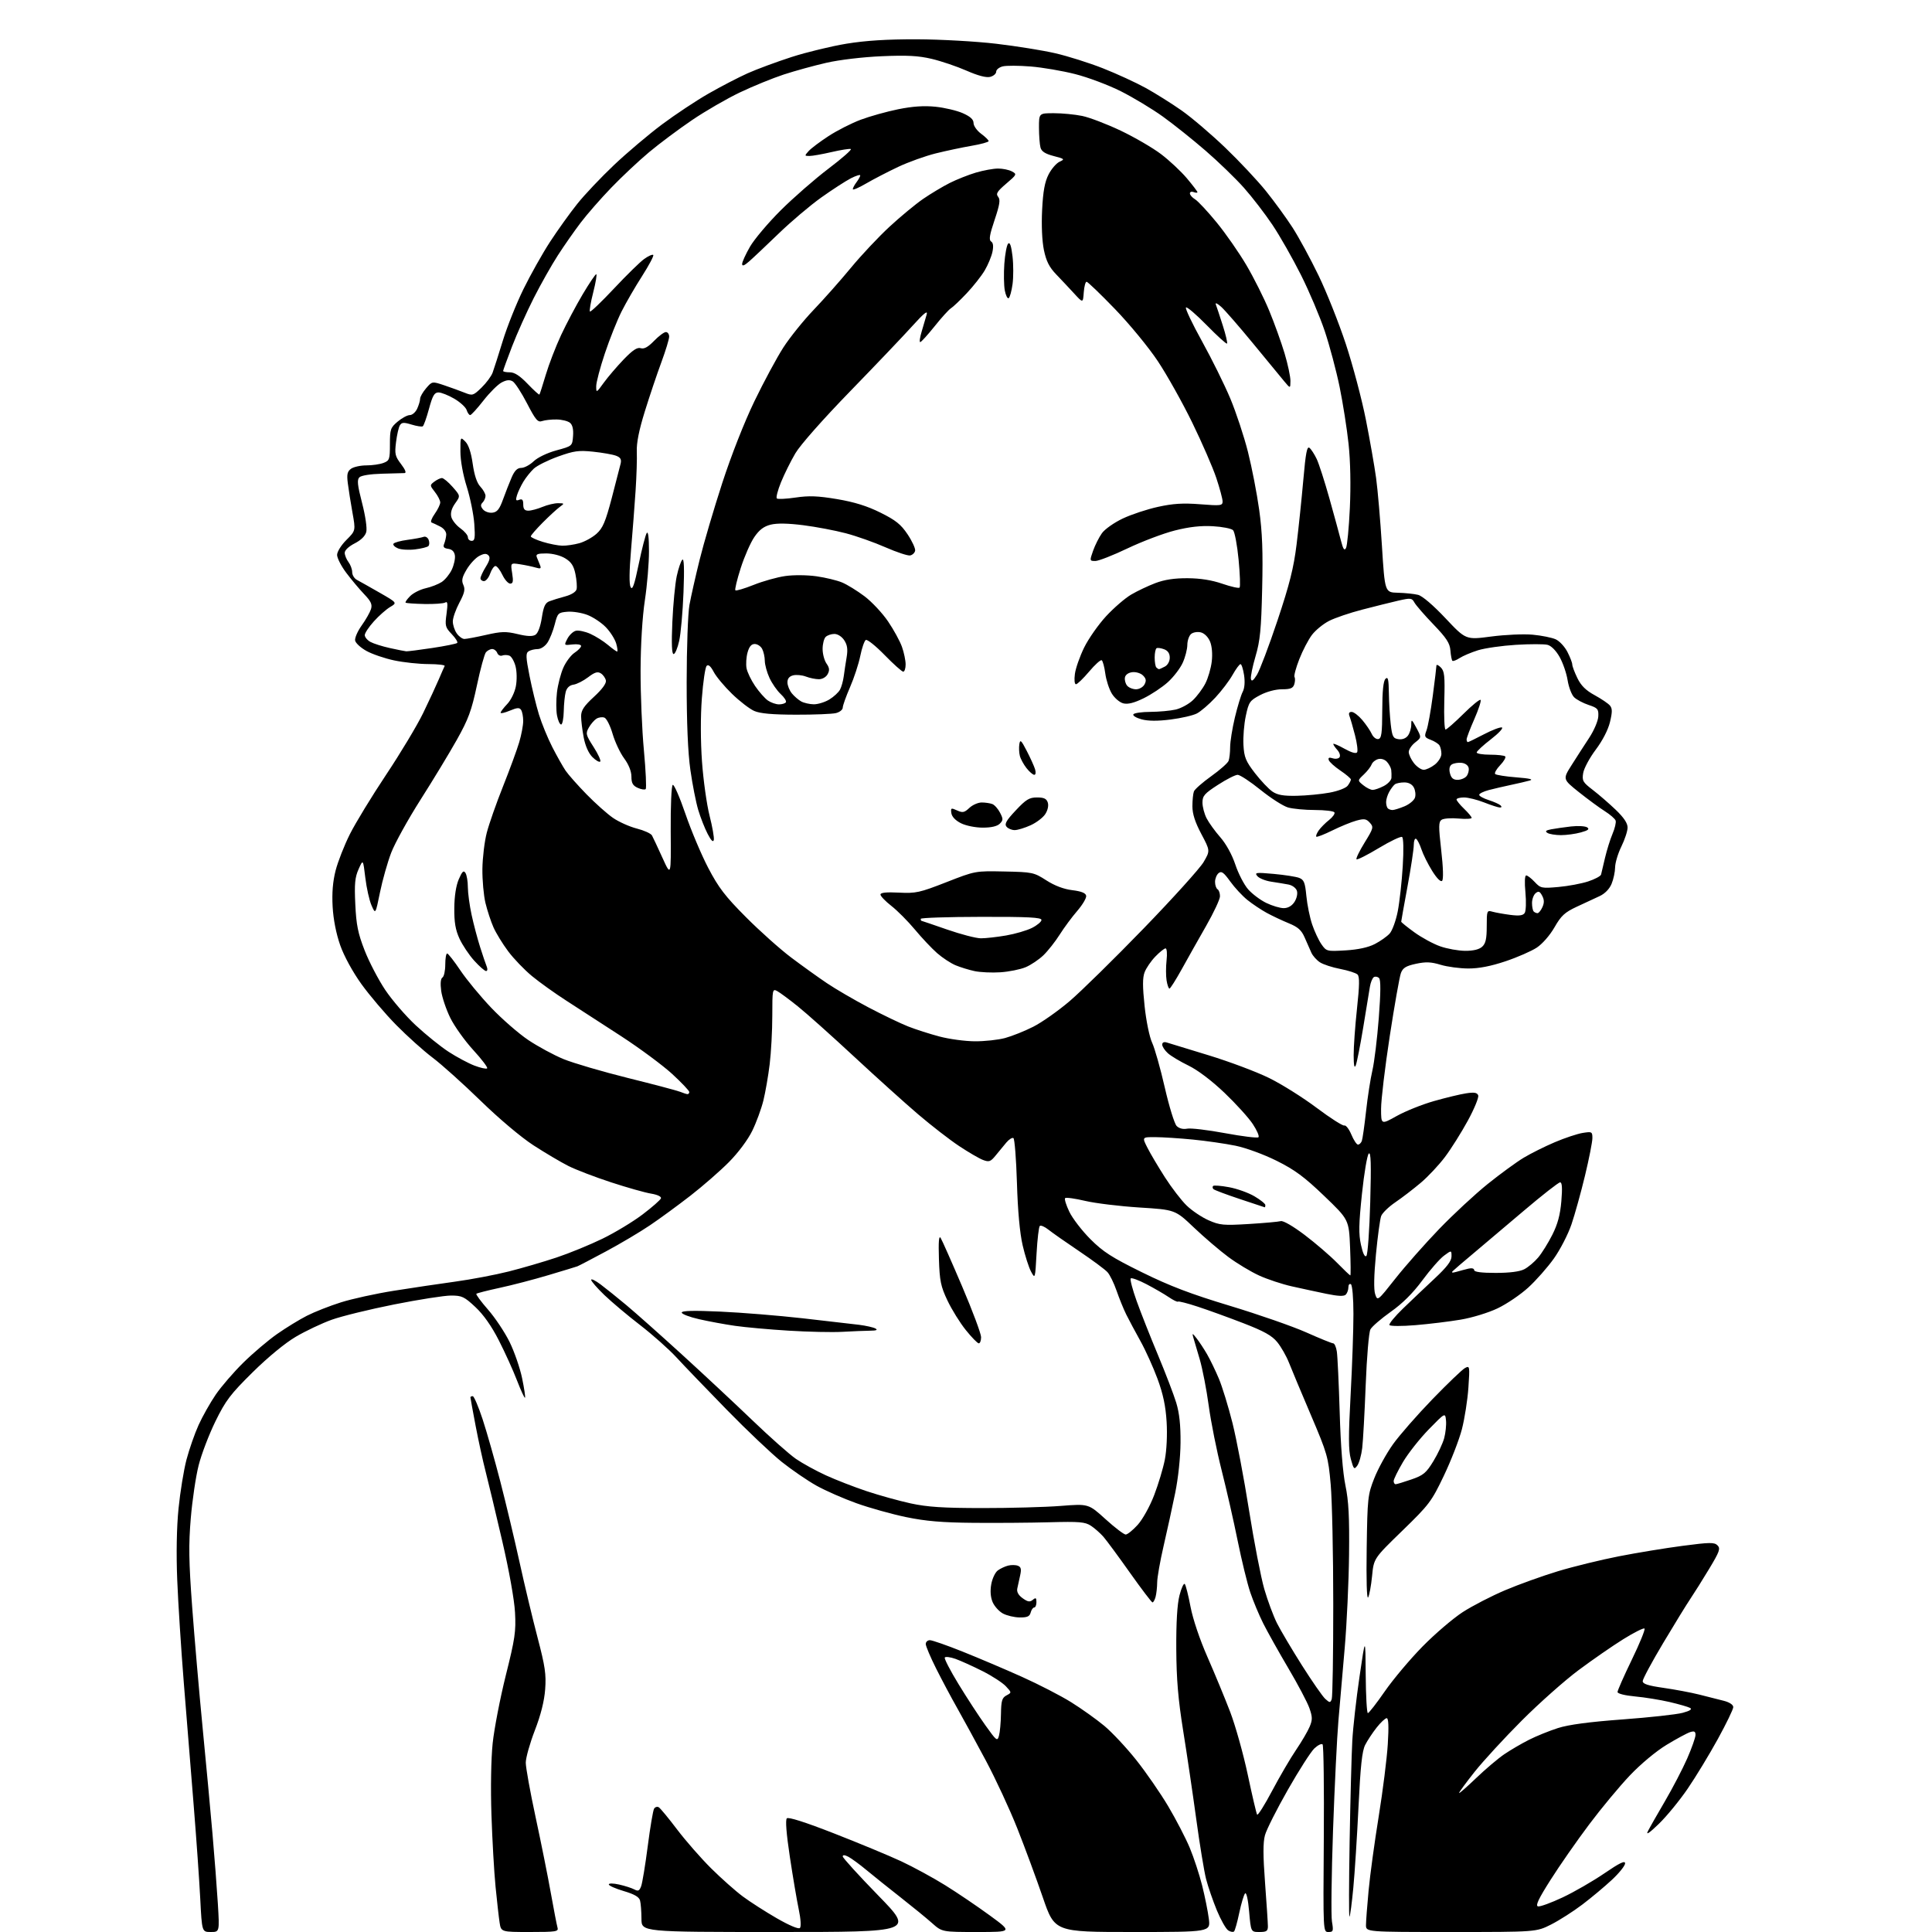 <?xml version="1.0" encoding="UTF-8" standalone="no"?>
<svg 
  version="1.1" 
  xmlns="http://www.w3.org/2000/svg" 
  xmlns:xlink="http://www.w3.org/1999/xlink" 
  xmlns:svg="http://www.w3.org/2000/svg"
  xmlns:rdf="http://www.w3.org/1999/02/22-rdf-syntax-ns#"
  xmlns:cc="http://creativecommons.org/ns#"
  xmlns:dc="http://purl.org/dc/elements/1.1/"
  viewBox="0 0 768 768"
  width="768"
  height="768"
>
<style>svg {background-color: white; }</style>"
<path stroke="none" fill="black" fill-rule="evenodd" d="M83.78,768.00C80.28,768.00 80.28,768.00 79.60,754.75C79.23,747.46 78.05,730.70 76.98,717.50C75.91,704.30 74.15,682.48 73.07,669.00C71.99,655.52 70.81,637.08 70.45,628.00C70.03,617.61 70.22,607.11 70.97,599.65C71.62,593.13 73.04,584.41 74.12,580.27C75.21,576.14 77.37,569.93 78.93,566.49C80.49,563.04 83.57,557.59 85.77,554.36C87.98,551.14 92.92,545.41 96.76,541.64C100.59,537.87 106.61,532.77 110.12,530.31C113.63,527.85 118.97,524.57 122.00,523.03C125.03,521.49 131.12,519.09 135.54,517.70C139.97,516.30 149.42,514.23 156.54,513.10C163.67,511.96 174.68,510.33 181.00,509.46C187.32,508.59 196.88,506.78 202.23,505.43C207.58,504.08 216.13,501.58 221.23,499.88C226.33,498.18 234.55,494.81 239.50,492.40C244.45,489.99 251.62,485.66 255.44,482.76C259.26,479.87 262.54,476.98 262.74,476.35C262.95,475.66 261.35,474.90 258.80,474.48C256.44,474.10 249.30,472.08 242.94,470.00C236.57,467.92 228.92,464.99 225.94,463.49C222.95,461.98 216.69,458.28 212.03,455.26C207.08,452.04 198.37,444.70 191.03,437.55C184.14,430.84 175.57,423.15 172.00,420.46C168.43,417.78 161.90,411.92 157.50,407.45C153.10,402.98 146.87,395.64 143.65,391.16C140.16,386.29 136.76,380.07 135.24,375.75C133.64,371.21 132.51,365.50 132.23,360.47C131.92,354.96 132.29,350.43 133.41,346.05C134.31,342.54 136.86,336.03 139.08,331.60C141.30,327.17 147.79,316.53 153.50,307.95C159.22,299.37 165.84,288.34 168.22,283.43C170.60,278.52 173.40,272.48 174.45,270.00C175.50,267.52 176.54,265.16 176.76,264.75C176.98,264.34 174.09,263.99 170.33,263.98C166.57,263.97 160.43,263.32 156.68,262.52C152.93,261.73 147.99,260.04 145.69,258.77C143.40,257.51 141.36,255.64 141.17,254.63C140.97,253.62 142.14,250.92 143.77,248.64C145.40,246.36 147.06,243.44 147.47,242.15C148.05,240.27 147.50,239.05 144.72,236.15C142.81,234.14 139.61,230.33 137.62,227.67C135.63,225.02 134.00,221.83 134.00,220.59C134.00,219.32 135.62,216.71 137.70,214.64C141.40,210.94 141.40,210.94 140.10,203.72C139.39,199.75 138.56,194.52 138.26,192.09C137.81,188.56 138.07,187.42 139.54,186.34C140.55,185.61 143.29,185.00 145.63,185.00C147.96,185.00 151.02,184.56 152.43,184.02C154.82,183.12 155.00,182.60 155.00,176.61C155.00,170.65 155.23,169.99 158.08,167.59C159.77,166.17 161.95,165.00 162.92,165.00C163.89,165.00 165.20,163.85 165.84,162.45C166.48,161.05 167.00,159.28 167.00,158.51C167.00,157.74 168.08,155.86 169.39,154.33C171.78,151.55 171.78,151.55 176.64,153.18C179.31,154.08 182.95,155.40 184.73,156.12C187.82,157.36 188.13,157.27 191.42,154.08C193.31,152.24 195.30,149.56 195.83,148.12C196.36,146.68 198.17,141.00 199.86,135.50C201.54,130.00 205.21,120.80 208.02,115.05C210.83,109.31 215.61,100.81 218.63,96.16C221.66,91.52 226.52,84.73 229.44,81.08C232.35,77.42 238.96,70.44 244.12,65.56C249.28,60.68 257.83,53.45 263.12,49.49C268.41,45.54 276.74,40.01 281.62,37.22C286.50,34.42 293.51,30.79 297.18,29.14C300.86,27.49 308.74,24.58 314.68,22.66C320.63,20.74 330.45,18.37 336.50,17.37C344.18,16.12 352.63,15.59 364.50,15.62C373.85,15.65 388.02,16.45 396.00,17.39C403.98,18.33 414.55,20.03 419.50,21.17C424.45,22.31 432.97,25.00 438.43,27.15C443.89,29.30 451.54,32.82 455.43,34.96C459.32,37.11 465.77,41.16 469.76,43.96C473.75,46.77 481.54,53.41 487.08,58.73C492.62,64.04 499.89,71.79 503.24,75.95C506.58,80.10 511.35,86.65 513.83,90.50C516.31,94.35 520.95,102.90 524.14,109.50C527.34,116.10 532.22,128.38 535.00,136.79C537.77,145.20 541.35,158.70 542.95,166.79C544.55,174.88 546.38,185.32 547.02,190.00C547.66,194.68 548.71,206.82 549.34,217.00C550.50,235.50 550.50,235.50 555.70,235.63C558.56,235.70 562.16,236.07 563.70,236.46C565.39,236.88 569.72,240.58 574.60,245.76C582.70,254.36 582.70,254.36 592.77,253.03C598.32,252.30 605.73,251.97 609.26,252.30C612.79,252.62 616.91,253.46 618.42,254.14C619.93,254.83 622.02,257.09 623.08,259.16C624.14,261.23 625.00,263.47 625.00,264.14C625.00,264.82 625.91,267.24 627.02,269.53C628.47,272.54 630.39,274.44 633.89,276.34C636.56,277.80 639.30,279.65 639.98,280.47C640.95,281.65 640.95,283.02 639.99,287.03C639.25,290.12 637.04,294.40 634.33,298.01C631.89,301.26 629.64,305.44 629.34,307.30C628.84,310.36 629.19,310.97 633.15,314.00C635.54,315.84 639.64,319.38 642.25,321.88C645.49,324.98 647.00,327.23 646.99,328.96C646.99,330.36 645.87,333.75 644.52,336.50C643.17,339.25 642.05,342.98 642.03,344.78C642.01,346.59 641.38,349.55 640.62,351.36C639.77,353.40 637.96,355.25 635.87,356.22C634.02,357.08 629.93,358.98 626.79,360.44C622.00,362.68 620.59,363.98 617.94,368.61C616.13,371.77 613.14,375.20 610.91,376.68C608.78,378.09 603.18,380.54 598.47,382.12C592.66,384.07 587.91,385.00 583.70,384.99C580.29,384.98 575.33,384.32 572.68,383.52C568.88,382.36 566.79,382.28 562.87,383.12C558.92,383.97 557.67,384.73 556.89,386.78C556.35,388.20 554.35,399.49 552.45,411.87C550.55,424.24 549.00,437.23 549.00,440.73C549.00,447.10 549.00,447.10 555.25,443.61C558.69,441.69 565.33,439.03 570.00,437.70C574.67,436.37 580.42,434.98 582.78,434.62C586.04,434.12 587.18,434.31 587.61,435.43C587.92,436.23 586.06,440.75 583.49,445.47C580.91,450.20 576.83,456.69 574.42,459.89C572.01,463.10 567.67,467.73 564.77,470.18C561.87,472.63 557.34,476.11 554.69,477.91C552.05,479.70 549.51,482.17 549.04,483.38C548.58,484.60 547.65,491.45 546.96,498.62C546.16,507.03 546.05,512.64 546.65,514.45C547.58,517.25 547.60,517.23 554.73,508.20C558.66,503.22 566.48,494.38 572.09,488.55C577.71,482.72 586.40,474.66 591.40,470.64C596.41,466.62 602.83,461.93 605.68,460.22C608.52,458.51 614.09,455.73 618.05,454.05C622.01,452.36 626.99,450.71 629.12,450.36C632.82,449.77 633.00,449.87 633.00,452.43C633.00,453.90 631.68,460.60 630.07,467.30C628.46,474.01 626.03,482.75 624.68,486.72C623.33,490.69 620.17,496.81 617.67,500.31C615.17,503.82 610.60,509.00 607.51,511.82C604.42,514.64 598.94,518.36 595.33,520.08C591.68,521.83 585.17,523.82 580.63,524.58C576.16,525.34 568.08,526.32 562.68,526.77C557.28,527.22 552.63,527.20 552.33,526.73C552.04,526.26 554.45,523.32 557.69,520.19C560.93,517.06 566.60,511.68 570.29,508.23C575.13,503.71 577.00,501.27 577.00,499.45C577.00,496.94 577.00,496.94 574.01,499.15C572.36,500.37 568.49,504.78 565.41,508.96C561.64,514.06 557.51,518.17 552.82,521.48C548.99,524.20 545.36,527.33 544.76,528.46C544.15,529.58 543.31,539.50 542.89,550.50C542.46,561.50 541.84,572.81 541.50,575.64C541.16,578.46 540.28,581.60 539.54,582.61C538.31,584.29 538.09,584.06 536.97,579.97C536.02,576.48 536.00,570.89 536.89,554.50C537.52,542.95 538.02,528.46 538.01,522.31C538.01,515.94 537.57,510.85 537.00,510.50C536.45,510.16 536.00,510.72 536.00,511.74C536.00,512.76 535.53,514.07 534.96,514.64C534.23,515.37 531.86,515.26 527.21,514.30C523.52,513.54 517.35,512.20 513.50,511.34C509.65,510.48 503.80,508.54 500.50,507.03C497.20,505.52 491.70,502.21 488.27,499.66C484.85,497.12 478.70,491.86 474.60,487.97C467.15,480.89 467.15,480.89 452.92,480.00C445.10,479.50 435.39,478.32 431.36,477.37C427.33,476.42 423.74,475.92 423.40,476.27C423.05,476.61 423.81,479.06 425.08,481.70C426.34,484.34 430.11,489.23 433.44,492.57C438.48,497.62 441.95,499.85 454.00,505.78C465.06,511.23 473.36,514.39 489.00,519.11C500.27,522.52 513.89,527.26 519.26,529.65C524.62,532.04 529.44,534.00 529.96,534.00C530.48,534.00 531.14,535.46 531.41,537.25C531.69,539.04 532.20,549.95 532.55,561.50C532.94,574.82 533.78,585.43 534.83,590.50C536.11,596.64 536.44,603.03 536.27,618.00C536.15,628.73 535.38,645.38 534.55,655.00C533.73,664.62 532.60,677.67 532.04,684.00C531.49,690.33 530.53,709.94 529.90,727.59C529.28,745.24 529.09,761.56 529.47,763.84C530.11,767.63 529.99,768.00 528.07,768.00C525.96,768.00 525.96,768.00 526.23,731.09C526.38,710.80 526.16,693.84 525.75,693.42C525.33,693.00 523.86,693.72 522.48,695.02C521.10,696.31 516.37,703.70 511.96,711.44C507.55,719.17 503.45,727.30 502.85,729.50C502.05,732.41 502.06,737.59 502.88,748.50C503.50,756.75 504.01,764.51 504.01,765.75C504.00,767.64 503.46,768.00 500.63,768.00C497.26,768.00 497.26,768.00 496.55,759.88C496.14,755.15 495.47,752.13 494.95,752.65C494.47,753.13 493.43,756.59 492.64,760.32C491.86,764.06 490.92,767.41 490.56,767.77C490.20,768.13 489.16,767.96 488.25,767.38C487.34,766.81 485.31,763.23 483.73,759.42C482.16,755.61 480.23,750.02 479.45,747.00C478.67,743.98 476.89,733.17 475.51,723.00C474.12,712.83 471.79,697.08 470.33,688.00C468.33,675.49 467.66,667.63 467.59,655.50C467.53,644.93 467.96,637.69 468.87,634.17C469.62,631.24 470.57,629.21 470.97,629.67C471.37,630.13 472.40,634.21 473.26,638.74C474.20,643.64 476.92,651.73 480.01,658.74C482.85,665.21 486.90,675.00 489.01,680.50C491.11,686.00 494.26,697.25 496.01,705.50C497.76,713.75 499.43,720.88 499.72,721.34C500.00,721.81 502.70,717.53 505.71,711.84C508.73,706.15 513.00,698.84 515.22,695.59C517.43,692.33 519.85,688.21 520.60,686.41C521.77,683.63 521.75,682.54 520.49,678.96C519.67,676.66 515.92,669.54 512.13,663.14C508.35,656.74 503.88,648.75 502.19,645.40C500.50,642.04 498.17,636.46 497.00,632.99C495.83,629.53 493.58,620.31 492.00,612.52C490.43,604.73 487.55,592.09 485.61,584.43C483.67,576.77 481.36,565.24 480.49,558.80C479.62,552.37 478.00,544.05 476.90,540.30C475.80,536.56 474.64,532.60 474.31,531.50C473.82,529.86 474.06,529.95 475.66,532.00C476.74,533.38 478.62,536.24 479.85,538.37C481.08,540.51 483.18,544.85 484.52,548.04C485.86,551.22 488.29,559.15 489.93,565.66C491.56,572.17 494.53,587.78 496.51,600.35C498.50,612.92 501.23,627.01 502.57,631.66C503.92,636.31 506.21,642.45 507.65,645.31C509.09,648.16 513.56,655.69 517.57,662.04C521.59,668.38 525.75,674.37 526.81,675.33C528.58,676.93 528.81,676.94 529.38,675.46C529.72,674.57 530.00,657.56 529.99,637.67C529.99,617.78 529.53,596.35 528.97,590.05C528.00,579.13 527.64,577.85 521.12,562.55C517.35,553.72 513.43,544.34 512.39,541.70C511.35,539.06 509.25,535.38 507.73,533.52C505.61,530.92 502.48,529.17 494.23,525.98C488.33,523.70 480.17,520.74 476.09,519.41C472.02,518.07 468.49,517.17 468.26,517.41C468.03,517.64 466.38,516.84 464.60,515.63C462.82,514.42 458.83,512.11 455.74,510.49C452.65,508.87 449.83,507.84 449.48,508.19C449.13,508.54 450.19,512.58 451.83,517.16C453.47,521.75 457.28,531.40 460.30,538.61C463.31,545.83 466.59,554.38 467.57,557.61C468.82,561.71 469.34,566.54 469.28,573.50C469.24,579.33 468.35,587.67 467.15,593.50C466.03,599.00 463.96,608.45 462.56,614.50C461.16,620.55 460.01,627.08 460.00,629.00C459.98,630.92 459.70,633.51 459.37,634.75C459.04,635.99 458.48,636.99 458.13,636.98C457.79,636.96 453.77,631.68 449.20,625.23C444.64,618.78 439.87,612.32 438.61,610.87C437.34,609.43 435.11,607.46 433.64,606.50C431.33,604.99 429.05,604.80 417.23,605.12C409.68,605.33 396.07,605.43 387.00,605.35C374.51,605.24 368.00,604.69 360.22,603.08C354.57,601.91 345.69,599.43 340.49,597.57C335.29,595.71 328.11,592.56 324.53,590.56C320.95,588.55 314.76,584.31 310.76,581.13C306.77,577.94 296.94,568.63 288.92,560.42C280.90,552.21 271.90,542.85 268.92,539.61C265.94,536.37 259.45,530.60 254.50,526.78C249.55,522.97 243.14,517.57 240.25,514.80C237.36,512.02 235.00,509.30 235.00,508.75C235.00,508.21 236.69,509.03 238.75,510.58C240.81,512.13 245.43,515.83 249.00,518.82C252.57,521.80 262.48,530.60 271.00,538.37C279.52,546.14 292.17,557.94 299.09,564.59C306.01,571.24 313.81,578.15 316.41,579.94C319.02,581.73 324.38,584.67 328.33,586.48C332.27,588.28 339.55,591.11 344.50,592.76C349.46,594.41 357.33,596.60 362.00,597.62C368.66,599.06 374.83,599.47 390.50,599.48C401.50,599.49 415.49,599.11 421.60,598.63C432.70,597.76 432.70,597.76 439.45,603.88C443.16,607.25 446.78,610.00 447.48,610.00C448.19,610.00 450.34,608.26 452.26,606.14C454.22,603.96 457.08,598.82 458.78,594.39C460.45,590.05 462.37,583.67 463.04,580.22C463.76,576.53 464.06,570.32 463.75,565.22C463.37,558.94 462.36,554.16 460.14,548.13C458.44,543.53 455.39,536.78 453.36,533.13C451.33,529.48 448.78,524.71 447.70,522.53C446.62,520.35 444.90,516.10 443.86,513.10C442.83,510.10 441.20,506.77 440.24,505.71C439.28,504.64 434.23,500.90 429.00,497.38C423.77,493.86 418.27,490.01 416.77,488.81C415.26,487.61 413.71,486.95 413.33,487.34C412.94,487.73 412.36,492.65 412.05,498.27C411.49,508.40 411.47,508.47 409.87,505.50C408.97,503.85 407.46,499.12 406.51,495.00C405.39,490.17 404.58,481.34 404.25,470.22C403.96,460.72 403.33,452.70 402.85,452.41C402.37,452.11 401.10,452.91 400.03,454.18C398.96,455.46 397.06,457.77 395.79,459.32C393.76,461.81 393.17,462.01 390.76,461.10C389.25,460.53 384.98,458.04 381.26,455.57C377.54,453.11 370.23,447.44 365.00,442.98C359.77,438.52 348.29,428.17 339.48,419.99C330.67,411.81 320.63,402.83 317.16,400.05C313.70,397.27 310.00,394.53 308.93,393.96C307.08,392.97 307.00,393.36 307.00,403.74C307.00,409.69 306.53,418.37 305.96,423.03C305.40,427.69 304.26,434.20 303.45,437.50C302.63,440.80 300.65,446.21 299.03,449.52C297.32,453.04 293.48,458.19 289.80,461.91C286.34,465.41 279.45,471.42 274.50,475.27C269.55,479.11 262.31,484.42 258.40,487.05C254.50,489.69 246.63,494.37 240.90,497.44C235.18,500.51 230.05,503.19 229.50,503.39C228.95,503.59 223.78,505.17 218.00,506.89C212.22,508.62 203.52,510.89 198.66,511.93C193.80,512.98 189.62,514.05 189.36,514.30C189.11,514.56 191.19,517.39 194.00,520.60C196.81,523.80 200.66,529.59 202.57,533.46C204.47,537.33 206.71,543.82 207.55,547.88C208.39,551.93 208.91,555.42 208.70,555.63C208.49,555.84 207.06,552.75 205.52,548.76C203.99,544.77 200.74,537.60 198.30,532.83C195.41,527.15 192.19,522.58 188.98,519.58C184.57,515.45 183.61,515.00 179.28,515.00C176.63,515.00 166.48,516.59 156.72,518.53C146.96,520.47 135.76,523.21 131.83,524.63C127.89,526.05 121.50,529.08 117.62,531.36C113.37,533.85 106.53,539.48 100.43,545.50C91.59,554.23 89.71,556.71 85.64,565.00C83.08,570.23 80.07,578.10 78.96,582.50C77.84,586.90 76.44,596.35 75.84,603.50C74.95,614.05 75.05,620.68 76.38,638.66C77.28,650.85 79.15,672.45 80.53,686.66C81.91,700.87 83.69,719.92 84.47,729.00C85.26,738.08 86.22,750.56 86.60,756.75C87.28,768.00 87.28,768.00 83.78,768.00zM210.66,768.00C199.18,768.00 199.18,768.00 198.60,764.25C198.28,762.19 197.56,755.77 196.99,750.00C196.42,744.23 195.69,731.40 195.36,721.50C195.00,710.86 195.20,699.21 195.84,693.00C196.45,687.23 198.80,675.08 201.06,666.00C204.72,651.39 205.14,648.52 204.73,641.00C204.46,635.95 202.39,624.37 199.63,612.50C197.08,601.50 194.11,589.12 193.05,585.00C191.98,580.88 190.18,572.64 189.05,566.70C187.92,560.76 187.00,555.70 187.00,555.45C187.00,555.20 187.41,555.00 187.92,555.00C188.42,555.00 190.20,559.16 191.87,564.25C193.54,569.34 196.71,580.48 198.90,589.00C201.10,597.52 204.53,611.92 206.53,621.00C208.52,630.08 211.75,643.58 213.70,651.00C216.69,662.40 217.16,665.60 216.71,671.55C216.36,676.23 214.98,681.72 212.59,687.90C210.62,693.01 209.00,698.77 209.00,700.69C209.00,702.61 210.76,712.36 212.91,722.34C215.06,732.33 217.79,745.90 218.96,752.50C220.14,759.10 221.34,765.29 221.62,766.25C222.09,767.84 221.12,768.00 210.66,768.00zM309.13,768.00C255.00,768.00 255.00,768.00 254.99,762.75C254.98,759.86 254.73,756.60 254.43,755.49C254.05,754.06 252.18,752.98 247.95,751.73C244.68,750.76 242.00,749.58 242.00,749.09C242.00,748.59 243.78,748.61 246.13,749.14C248.40,749.65 251.11,750.52 252.14,751.07C253.67,751.89 254.18,751.66 254.87,749.79C255.34,748.53 256.52,741.36 257.49,733.86C258.46,726.36 259.59,719.66 260.01,718.98C260.43,718.30 261.28,718.05 261.89,718.43C262.50,718.81 265.80,722.80 269.21,727.31C272.63,731.81 278.71,738.75 282.71,742.72C286.72,746.69 292.36,751.70 295.25,753.85C298.14,756.00 304.23,759.91 308.79,762.54C313.74,765.39 317.44,766.95 317.98,766.41C318.51,765.87 318.32,762.83 317.51,759.00C316.76,755.42 315.17,746.04 313.98,738.14C312.59,728.92 312.16,723.44 312.78,722.82C313.40,722.20 320.14,724.35 331.62,728.84C341.45,732.68 353.43,737.65 358.24,739.89C363.04,742.14 370.92,746.42 375.74,749.42C380.56,752.41 388.54,757.82 393.48,761.43C402.46,768.00 402.46,768.00 388.47,768.00C374.48,768.00 374.48,768.00 370.49,764.45C368.30,762.50 362.68,757.91 358.00,754.24C353.32,750.58 347.25,745.71 344.50,743.43C341.75,741.14 338.49,738.75 337.25,738.10C335.79,737.34 335.00,737.29 335.00,737.96C335.00,738.53 341.36,745.52 349.13,753.50C363.26,768.00 363.26,768.00 309.13,768.00zM450.23,768.00C419.26,768.00 419.26,768.00 414.54,754.25C411.94,746.69 407.37,734.32 404.38,726.78C401.39,719.23 395.75,707.08 391.85,699.78C387.94,692.47 382.84,683.12 380.51,679.00C378.17,674.88 374.40,667.80 372.13,663.27C369.86,658.75 368.00,654.36 368.00,653.52C368.00,652.68 368.74,652.00 369.65,652.00C370.56,652.00 376.44,654.05 382.72,656.57C388.99,659.08 399.57,663.57 406.22,666.56C412.86,669.54 421.67,674.08 425.79,676.65C429.90,679.21 435.83,683.44 438.96,686.04C442.09,688.65 447.81,694.77 451.68,699.64C455.55,704.51 461.26,712.77 464.37,718.00C467.47,723.23 471.33,730.66 472.94,734.52C474.55,738.38 476.77,745.13 477.87,749.52C478.97,753.91 480.17,759.86 480.53,762.75C481.19,768.00 481.19,768.00 450.23,768.00zM576.84,768.00C543.00,768.00 543.00,768.00 543.00,765.25C543.00,763.74 543.47,757.55 544.04,751.50C544.60,745.45 546.41,732.20 548.06,722.04C549.70,711.89 551.33,698.96 551.67,693.29C552.10,686.27 551.96,683.00 551.24,683.00C550.65,683.00 548.84,684.69 547.22,686.75C545.60,688.81 543.55,691.92 542.67,693.65C541.46,696.01 540.80,702.08 540.03,718.15C539.47,729.89 538.54,744.43 537.96,750.46C537.39,756.48 536.71,761.63 536.44,761.89C536.18,762.15 536.21,748.67 536.50,731.93C536.79,715.19 537.27,697.23 537.56,692.00C537.84,686.77 539.13,675.30 540.43,666.50C542.77,650.50 542.77,650.50 542.89,665.75C542.95,674.14 543.34,680.99 543.75,680.99C544.16,680.98 547.20,677.08 550.50,672.31C553.80,667.55 560.55,659.53 565.50,654.49C570.45,649.45 577.65,643.30 581.50,640.81C585.35,638.33 592.92,634.42 598.33,632.13C603.74,629.83 613.19,626.44 619.33,624.58C625.47,622.72 636.35,620.06 643.50,618.66C650.65,617.26 662.08,615.38 668.90,614.49C679.69,613.07 681.48,613.05 682.73,614.30C683.99,615.56 683.56,616.76 679.43,623.62C676.82,627.96 673.46,633.30 671.98,635.50C670.49,637.70 665.61,645.63 661.14,653.13C656.66,660.63 653.00,667.44 653.00,668.27C653.00,669.39 655.10,670.07 661.25,670.95C665.79,671.60 672.20,672.80 675.50,673.63C678.80,674.45 683.19,675.56 685.25,676.10C687.53,676.69 689.00,677.68 689.00,678.61C689.00,679.45 686.23,685.17 682.85,691.32C679.47,697.47 674.09,706.33 670.90,711.00C667.71,715.67 662.55,721.98 659.43,725.00C655.74,728.58 654.21,729.63 655.03,728.00C655.72,726.62 658.79,721.23 661.85,716.00C664.91,710.77 668.89,703.12 670.70,699.00C672.50,694.88 673.98,690.68 673.99,689.68C674.00,688.27 673.51,688.02 671.84,688.55C670.65,688.93 666.45,691.20 662.49,693.60C658.30,696.14 652.20,701.23 647.90,705.76C643.83,710.04 636.54,718.81 631.71,725.25C626.87,731.69 619.98,741.58 616.40,747.23C611.53,754.89 610.27,757.58 611.40,757.82C612.24,757.99 616.65,756.38 621.21,754.23C625.77,752.08 633.21,747.79 637.75,744.69C643.85,740.52 646.00,739.49 646.00,740.72C646.00,741.63 643.64,744.58 640.75,747.27C637.86,749.96 632.58,754.38 629.00,757.09C625.42,759.81 619.84,763.37 616.59,765.02C610.68,768.00 610.68,768.00 576.84,768.00zM586.75,706.85C590.46,703.29 595.52,699.00 598.00,697.32C600.48,695.64 604.89,693.06 607.81,691.59C610.72,690.12 615.90,688.02 619.31,686.93C623.52,685.58 631.73,684.48 645.00,683.50C655.73,682.71 666.46,681.53 668.86,680.88C671.83,680.08 672.77,679.45 671.83,678.92C671.06,678.50 667.39,677.44 663.66,676.57C659.94,675.71 653.77,674.71 649.95,674.36C645.94,673.99 643.00,673.25 642.99,672.61C642.99,672.00 645.54,666.22 648.67,659.76C651.80,653.31 654.07,647.74 653.72,647.38C653.37,647.03 649.57,648.93 645.29,651.60C641.01,654.26 633.00,659.81 627.50,663.91C622.00,668.01 611.85,677.02 604.94,683.94C598.04,690.85 589.60,700.02 586.19,704.32C582.79,708.61 580.00,712.40 580.00,712.73C580.00,713.06 583.04,710.41 586.75,706.85zM397.11,689.97C397.49,688.61 397.85,684.70 397.90,681.29C397.98,676.06 398.33,674.89 400.09,673.95C402.19,672.83 402.19,672.83 399.84,670.31C398.55,668.93 394.37,666.21 390.54,664.28C386.71,662.35 381.88,660.17 379.82,659.43C377.75,658.70 375.83,658.46 375.56,658.90C375.29,659.34 377.74,664.08 381.01,669.43C384.28,674.79 389.08,682.16 391.69,685.81C396.14,692.06 396.46,692.30 397.11,689.97zM405.34,642.96C403.23,642.94 400.23,642.23 398.67,641.39C397.11,640.54 395.27,638.49 394.57,636.83C393.75,634.87 393.56,632.39 394.05,629.72C394.46,627.46 395.63,625.01 396.65,624.27C397.67,623.52 399.51,622.66 400.75,622.35C401.98,622.04 403.73,622.06 404.62,622.41C405.88,622.89 406.08,623.75 405.52,626.27C405.12,628.04 404.60,630.40 404.38,631.50C404.11,632.81 404.85,634.13 406.53,635.33C408.57,636.79 409.39,636.92 410.55,635.96C411.74,634.97 412.00,635.14 412.00,636.88C412.00,638.04 411.60,639.00 411.12,639.00C410.63,639.00 410.00,639.90 409.71,641.00C409.30,642.57 408.37,642.99 405.34,642.96zM543.85,635.00C543.32,635.90 543.09,628.06 543.28,615.50C543.58,595.41 543.71,594.20 546.30,587.62C547.79,583.84 551.12,577.78 553.71,574.15C556.30,570.52 563.37,562.45 569.42,556.20C575.47,549.96 581.29,544.38 582.36,543.81C584.25,542.80 584.29,543.07 583.71,551.63C583.38,556.51 582.21,563.93 581.13,568.13C580.04,572.32 576.81,580.65 573.95,586.63C569.04,596.91 568.15,598.09 557.43,608.50C546.10,619.50 546.10,619.50 545.42,626.50C545.04,630.35 544.34,634.17 543.85,635.00zM554.79,590.00C555.22,590.00 558.03,589.15 561.04,588.11C565.80,586.47 566.92,585.54 569.78,580.86C571.58,577.91 573.52,573.78 574.09,571.68C574.65,569.58 574.98,566.43 574.81,564.68C574.50,561.50 574.50,561.50 567.97,568.18C564.39,571.86 559.77,577.70 557.72,581.16C555.68,584.62 554.00,588.03 554.00,588.73C554.00,589.43 554.35,590.00 554.79,590.00zM389.09,534.00C388.58,534.00 386.27,531.64 383.95,528.75C381.62,525.86 378.34,520.58 376.64,517.00C373.96,511.34 373.52,509.21 373.24,500.50C373.02,493.56 373.22,490.99 373.92,492.09C374.47,492.96 378.31,501.64 382.46,511.37C386.61,521.10 390.00,530.18 390.00,531.53C390.00,532.89 389.59,534.00 389.09,534.00zM334.90,529.42C330.83,529.65 321.20,529.44 313.50,528.96C305.80,528.49 296.20,527.62 292.18,527.04C288.15,526.46 281.73,525.28 277.93,524.41C274.12,523.55 271.00,522.36 271.00,521.77C271.00,521.02 275.63,520.90 286.25,521.38C294.64,521.75 309.38,522.95 319.00,524.03C328.62,525.12 338.75,526.29 341.50,526.63C344.25,526.98 347.18,527.64 348.00,528.10C349.03,528.68 348.38,528.95 345.90,528.97C343.92,528.99 338.97,529.19 334.90,529.42zM536.78,507.00C536.97,507.00 536.92,502.01 536.68,495.92C536.22,484.84 536.22,484.84 526.36,475.38C518.49,467.83 514.69,465.02 507.50,461.44C502.42,458.91 495.29,456.29 491.14,455.44C487.09,454.61 479.44,453.51 474.14,452.99C468.84,452.47 462.13,452.04 459.23,452.03C453.96,452.00 453.96,452.00 456.12,456.25C457.30,458.59 460.44,463.88 463.08,468.00C465.72,472.12 469.60,477.17 471.69,479.20C473.79,481.24 477.71,483.88 480.41,485.07C484.87,487.04 486.35,487.17 496.41,486.56C502.51,486.19 508.23,485.67 509.12,485.42C510.07,485.14 514.01,487.42 518.62,490.91C522.95,494.19 528.73,499.16 531.46,501.94C534.19,504.72 536.58,507.00 536.78,507.00zM579.00,505.56C580.38,505.16 582.51,504.60 583.75,504.30C585.06,503.99 586.00,504.23 586.00,504.88C586.00,505.62 588.92,506.00 594.55,506.00C600.10,506.00 604.09,505.49 605.93,504.54C607.49,503.73 609.97,501.64 611.44,499.89C612.92,498.14 615.45,494.07 617.07,490.85C619.20,486.64 620.20,482.91 620.66,477.50C621.10,472.24 620.96,470.00 620.17,470.00C619.55,470.00 613.07,475.07 605.77,481.27C598.47,487.48 589.35,495.18 585.50,498.41C581.65,501.63 578.05,504.71 577.50,505.27C576.83,505.94 577.33,506.04 579.00,505.56zM543.16,499.24C543.69,498.71 544.38,489.10 544.69,477.89C545.11,462.66 544.96,457.77 544.11,458.56C543.48,459.15 542.26,466.35 541.40,474.56C540.13,486.60 540.05,490.54 541.01,494.85C541.77,498.30 542.53,499.87 543.16,499.24zM502.75,479.92C502.61,479.87 498.12,478.38 492.78,476.61C487.43,474.83 482.74,473.07 482.36,472.69C481.98,472.31 481.92,471.74 482.24,471.43C482.55,471.12 485.39,471.34 488.55,471.93C491.72,472.51 496.26,474.13 498.65,475.54C501.04,476.94 503.00,478.52 503.00,479.04C503.00,479.57 502.89,479.96 502.75,479.92zM539.82,455.00C540.35,455.00 541.03,454.36 541.34,453.57C541.64,452.78 542.39,447.49 543.02,441.82C543.64,436.14 544.78,428.80 545.55,425.50C546.32,422.20 547.46,412.82 548.09,404.66C548.87,394.52 548.90,389.50 548.20,388.80C547.64,388.24 546.70,388.07 546.13,388.42C545.55,388.78 544.84,390.52 544.55,392.29C544.26,394.05 543.06,401.35 541.89,408.50C540.71,415.65 539.38,422.40 538.94,423.50C538.39,424.85 538.12,423.56 538.10,419.50C538.08,416.20 538.68,407.88 539.42,401.00C540.43,391.66 540.49,388.22 539.64,387.39C539.01,386.77 535.92,385.78 532.77,385.17C529.62,384.57 525.99,383.38 524.69,382.53C523.39,381.68 521.87,379.98 521.30,378.74C520.74,377.51 519.54,374.80 518.64,372.71C517.35,369.73 515.99,368.52 512.25,366.99C509.64,365.92 505.70,364.06 503.50,362.86C501.30,361.65 497.86,359.36 495.87,357.76C493.87,356.16 490.79,352.84 489.02,350.38C486.43,346.77 485.54,346.14 484.41,347.08C483.63,347.72 483.00,349.29 483.00,350.56C483.00,351.84 483.45,353.16 484.00,353.50C484.55,353.84 484.98,355.10 484.96,356.31C484.94,357.51 482.48,362.77 479.49,368.00C476.50,373.23 472.13,380.98 469.78,385.24C467.42,389.49 465.22,392.98 464.88,392.99C464.54,392.99 464.02,391.52 463.73,389.72C463.44,387.91 463.44,384.31 463.73,381.72C464.03,379.08 463.85,377.00 463.33,377.00C462.81,377.00 460.98,378.46 459.26,380.25C457.53,382.04 455.62,384.84 455.00,386.48C454.16,388.69 454.17,392.19 455.00,399.98C455.63,405.90 456.94,412.25 457.99,414.50C459.02,416.70 461.28,424.69 463.01,432.26C464.74,439.82 466.87,446.73 467.74,447.60C468.74,448.59 470.30,448.99 471.94,448.66C473.37,448.38 480.16,449.18 487.02,450.46C493.89,451.73 499.84,452.46 500.26,452.08C500.68,451.69 499.66,449.33 498.00,446.82C496.34,444.31 491.26,438.71 486.72,434.38C481.65,429.56 476.13,425.38 472.47,423.60C469.19,422.01 465.49,419.80 464.25,418.68C463.01,417.56 462.00,416.02 462.00,415.26C462.00,414.40 462.67,414.07 463.75,414.39C464.71,414.68 472.25,416.98 480.50,419.51C488.75,422.03 499.55,426.09 504.50,428.53C509.45,430.96 517.96,436.30 523.40,440.39C528.85,444.48 533.80,447.64 534.40,447.41C535.01,447.19 536.25,448.80 537.18,451.00C538.10,453.20 539.29,455.00 539.82,455.00zM273.25,434.94C273.66,434.97 274.00,434.59 274.00,434.09C274.00,433.59 270.96,430.38 267.25,426.96C263.54,423.55 254.43,416.79 247.00,411.95C239.57,407.12 229.77,400.76 225.20,397.83C220.64,394.90 214.46,390.48 211.46,388.00C208.46,385.52 204.20,381.10 202.01,378.16C199.81,375.22 197.18,370.93 196.16,368.62C195.14,366.32 193.71,361.97 192.98,358.96C192.26,355.96 191.71,349.86 191.76,345.41C191.82,340.95 192.60,334.48 193.50,331.01C194.40,327.54 197.30,319.26 199.96,312.60C202.61,305.95 205.50,298.06 206.39,295.07C207.28,292.08 207.99,288.26 207.98,286.57C207.98,284.88 207.61,282.93 207.16,282.23C206.52,281.21 205.61,281.26 202.68,282.49C200.65,283.34 199.00,283.71 199.00,283.32C199.00,282.93 200.18,281.38 201.62,279.87C203.10,278.33 204.60,275.25 205.06,272.82C205.53,270.35 205.47,266.94 204.93,264.85C204.41,262.85 203.31,260.95 202.49,260.63C201.67,260.32 200.38,260.30 199.63,260.59C198.88,260.88 197.99,260.41 197.66,259.56C197.33,258.70 196.43,258.00 195.65,258.00C194.88,258.00 193.76,258.59 193.16,259.30C192.57,260.02 190.95,265.95 189.57,272.49C187.44,282.51 186.20,285.88 181.60,294.08C178.60,299.43 172.10,310.15 167.15,317.92C162.21,325.69 156.96,335.17 155.50,338.99C154.04,342.81 152.04,349.89 151.05,354.72C149.26,363.50 149.26,363.50 147.69,359.92C146.82,357.95 145.71,353.00 145.22,348.92C144.33,341.50 144.33,341.50 142.55,345.50C141.09,348.76 140.85,351.34 141.24,359.50C141.62,367.67 142.30,371.02 144.95,377.81C146.73,382.38 150.41,389.43 153.12,393.49C155.83,397.54 161.30,403.89 165.28,407.59C169.25,411.28 175.12,416.02 178.32,418.10C181.52,420.18 186.14,422.65 188.59,423.59C191.04,424.52 193.32,425.02 193.65,424.69C193.98,424.35 191.49,421.06 188.11,417.38C184.73,413.69 180.62,407.93 178.98,404.59C177.34,401.24 175.72,396.42 175.38,393.88C174.99,390.92 175.17,389.02 175.88,388.57C176.50,388.19 177.00,385.88 177.00,383.44C177.00,381.00 177.34,379.01 177.75,379.02C178.16,379.04 180.53,382.06 183.00,385.74C185.47,389.43 191.00,396.11 195.28,400.61C199.56,405.10 206.18,410.87 210.00,413.43C213.82,415.99 220.12,419.40 223.99,421.00C227.87,422.59 239.38,425.97 249.59,428.51C259.79,431.04 269.12,433.51 270.32,433.99C271.52,434.48 272.84,434.90 273.25,434.94zM387.50,413.93C391.35,413.96 396.75,413.37 399.50,412.64C402.25,411.90 407.31,409.88 410.74,408.14C414.17,406.41 420.69,401.81 425.24,397.93C429.78,394.05 443.02,381.05 454.65,369.04C466.28,357.03 476.98,345.18 478.44,342.70C481.08,338.18 481.08,338.18 477.54,331.51C475.06,326.83 474.00,323.54 474.00,320.50C474.00,318.11 474.27,315.46 474.60,314.60C474.93,313.74 478.03,311.02 481.48,308.55C484.93,306.09 488.04,303.34 488.38,302.45C488.72,301.56 489.00,299.10 489.00,296.98C489.00,294.86 489.85,289.56 490.89,285.19C491.94,280.83 493.33,276.25 493.99,275.02C494.74,273.61 494.95,271.12 494.54,268.39C494.17,265.97 493.54,264.00 493.12,264.00C492.71,264.00 491.30,265.91 489.98,268.25C488.67,270.59 485.57,274.68 483.08,277.34C480.60,280.00 477.31,282.82 475.78,283.61C474.26,284.40 469.56,285.49 465.34,286.02C460.17,286.68 456.42,286.65 453.81,285.95C451.68,285.38 450.20,284.48 450.53,283.95C450.85,283.43 453.90,282.99 457.31,282.98C460.71,282.96 465.24,282.55 467.36,282.06C469.49,281.56 472.56,279.89 474.20,278.33C475.84,276.77 478.07,273.78 479.15,271.68C480.23,269.58 481.37,265.66 481.69,262.97C482.04,259.98 481.78,256.88 481.01,255.02C480.27,253.23 478.76,251.73 477.36,251.38C476.05,251.05 474.30,251.33 473.49,252.01C472.67,252.69 471.99,254.65 471.98,256.37C471.97,258.09 471.14,261.30 470.13,263.50C469.13,265.70 466.47,269.16 464.22,271.19C461.98,273.21 457.66,276.08 454.64,277.56C450.82,279.43 448.35,280.05 446.54,279.60C445.11,279.24 443.05,277.50 441.97,275.72C440.89,273.95 439.72,270.35 439.37,267.73C439.02,265.10 438.38,262.73 437.94,262.46C437.50,262.19 435.24,264.23 432.92,266.99C430.59,269.74 428.25,272.00 427.71,272.00C427.15,272.00 426.97,270.27 427.29,267.88C427.59,265.62 429.26,260.88 430.99,257.36C432.73,253.84 436.66,248.24 439.72,244.93C442.79,241.62 447.26,237.76 449.66,236.36C452.05,234.95 456.37,232.90 459.26,231.80C462.89,230.42 466.83,229.82 472.09,229.85C477.17,229.88 481.74,230.61 485.91,232.05C489.33,233.23 492.41,233.92 492.75,233.58C493.09,233.24 492.92,228.23 492.36,222.46C491.81,216.68 490.81,211.41 490.16,210.76C489.50,210.10 485.88,209.39 482.12,209.18C477.37,208.91 472.73,209.43 467.01,210.88C462.46,212.03 454.02,215.23 448.24,217.98C442.47,220.74 436.70,223.00 435.42,223.00C433.13,223.00 433.11,222.93 434.52,218.93C435.31,216.70 436.89,213.56 438.03,211.96C439.17,210.36 442.89,207.74 446.30,206.13C449.71,204.51 456.03,202.42 460.35,201.48C466.33,200.16 470.30,199.92 477.10,200.45C485.30,201.10 486.00,201.01 486.00,199.33C486.00,198.33 484.87,194.12 483.49,189.97C482.11,185.83 477.80,175.93 473.92,167.97C470.04,160.01 463.89,149.04 460.26,143.58C456.61,138.09 449.00,128.83 443.20,122.83C437.45,116.87 432.37,112.00 431.93,112.00C431.48,112.00 430.98,113.91 430.81,116.25C430.50,120.50 430.50,120.50 427.00,116.68C425.07,114.58 421.86,111.16 419.85,109.07C417.09,106.20 415.90,103.84 414.97,99.39C414.23,95.80 413.95,89.57 414.26,83.44C414.63,76.05 415.31,72.32 416.81,69.38C417.93,67.17 419.90,64.89 421.18,64.30C423.36,63.29 423.22,63.15 418.84,62.02C415.49,61.15 414.02,60.20 413.61,58.65C413.29,57.47 413.02,53.91 413.01,50.75C413.00,45.00 413.00,45.00 418.95,45.00C422.22,45.00 427.29,45.49 430.20,46.09C433.12,46.69 440.00,49.33 445.50,51.94C451.00,54.56 458.21,58.75 461.52,61.26C464.83,63.77 469.44,68.08 471.77,70.84C474.10,73.60 476.00,76.10 476.00,76.40C476.00,76.69 475.32,76.68 474.50,76.36C473.68,76.05 473.00,76.28 473.00,76.88C473.00,77.49 473.93,78.55 475.07,79.24C476.21,79.93 480.07,84.07 483.64,88.43C487.22,92.79 492.54,100.44 495.48,105.43C498.41,110.42 502.49,118.55 504.53,123.50C506.58,128.45 509.32,136.07 510.63,140.43C511.93,144.79 512.99,149.74 512.97,151.43C512.94,154.50 512.94,154.50 510.44,151.50C509.07,149.85 503.51,143.10 498.09,136.50C492.67,129.90 486.99,123.38 485.48,122.00C483.96,120.62 482.99,120.17 483.30,121.00C483.62,121.83 484.86,125.56 486.05,129.30C487.25,133.04 488.02,136.32 487.76,136.58C487.50,136.83 483.88,133.55 479.71,129.29C475.54,125.03 471.82,121.85 471.44,122.23C471.06,122.61 473.94,128.67 477.84,135.71C481.73,142.74 486.79,152.98 489.08,158.45C491.37,163.93 494.52,173.46 496.08,179.63C497.64,185.81 499.65,196.18 500.55,202.68C501.79,211.58 502.08,219.31 501.73,234.00C501.36,250.21 500.91,254.75 499.09,260.90C497.89,264.97 497.07,269.02 497.26,269.90C497.52,271.05 498.18,270.60 499.65,268.25C500.76,266.46 504.44,256.76 507.81,246.68C512.62,232.29 514.25,225.82 515.41,216.43C516.22,209.87 517.42,198.31 518.09,190.75C519.04,179.91 519.57,177.23 520.56,178.05C521.25,178.62 522.53,180.61 523.41,182.46C524.29,184.30 526.56,191.37 528.47,198.16C530.37,204.95 532.44,212.51 533.06,214.96C533.91,218.30 534.41,219.03 535.05,217.87C535.53,217.02 536.22,209.84 536.59,201.91C537.00,192.96 536.81,183.33 536.08,176.50C535.44,170.45 533.83,160.24 532.52,153.81C531.20,147.39 528.55,137.43 526.63,131.68C524.71,125.94 520.45,115.88 517.17,109.33C513.88,102.78 508.78,93.80 505.82,89.39C502.86,84.97 497.76,78.34 494.47,74.64C491.19,70.95 484.34,64.32 479.25,59.92C474.16,55.51 466.51,49.40 462.25,46.34C457.99,43.28 450.48,38.76 445.56,36.28C440.64,33.81 432.48,30.74 427.42,29.46C422.37,28.17 414.39,26.81 409.70,26.43C405.01,26.05 400.01,26.03 398.59,26.39C397.16,26.75 396.00,27.70 396.00,28.50C396.00,29.30 394.92,30.23 393.60,30.56C392.05,30.95 388.76,30.09 384.21,28.09C380.36,26.40 374.13,24.29 370.36,23.40C365.06,22.15 360.54,21.91 350.50,22.35C343.01,22.67 333.69,23.77 328.50,24.96C323.55,26.09 315.90,28.20 311.50,29.64C307.10,31.09 299.28,34.28 294.12,36.74C288.96,39.20 280.41,44.14 275.12,47.73C269.83,51.32 262.12,57.07 258.00,60.52C253.88,63.97 247.10,70.33 242.95,74.65C238.79,78.97 233.34,85.20 230.84,88.50C228.33,91.80 224.24,97.65 221.76,101.50C219.27,105.35 214.95,113.00 212.16,118.50C209.38,124.00 205.50,132.65 203.55,137.71C201.60,142.78 200.00,147.17 200.00,147.46C200.00,147.76 201.20,148.00 202.67,148.00C204.54,148.00 206.67,149.38 209.74,152.59C212.17,155.12 214.27,157.03 214.43,156.84C214.59,156.65 215.72,153.12 216.95,149.00C218.17,144.88 220.91,137.78 223.03,133.22C225.16,128.67 229.03,121.36 231.64,116.97C234.25,112.59 236.67,109.00 237.01,109.00C237.36,109.00 236.83,112.23 235.83,116.17C234.82,120.11 234.23,123.56 234.51,123.84C234.79,124.12 239.09,120.00 244.07,114.70C249.05,109.39 254.48,104.08 256.12,102.91C257.77,101.74 259.37,101.04 259.68,101.35C259.99,101.66 258.00,105.42 255.26,109.71C252.51,113.99 248.83,120.35 247.08,123.83C245.33,127.31 242.34,134.79 240.45,140.46C238.55,146.12 237.00,152.00 237.00,153.53C237.00,156.25 237.06,156.22 240.03,152.11C241.70,149.81 245.26,145.65 247.94,142.86C251.52,139.15 253.32,137.97 254.71,138.41C256.04,138.83 257.61,137.97 260.00,135.50C261.86,133.58 263.98,132.00 264.70,132.00C265.41,132.00 266.00,132.81 266.00,133.81C266.00,134.80 264.60,139.42 262.88,144.06C261.16,148.70 258.22,157.45 256.34,163.50C254.02,170.95 252.99,176.11 253.14,179.50C253.26,182.25 253.04,189.22 252.66,195.00C252.28,200.78 251.46,211.39 250.85,218.60C250.13,227.05 250.07,232.30 250.69,233.41C251.42,234.71 252.20,232.48 253.90,224.24C255.14,218.26 256.57,212.72 257.06,211.93C257.65,211.01 257.97,213.57 257.98,219.08C257.99,223.79 257.26,232.57 256.35,238.58C255.34,245.27 254.68,256.09 254.64,266.50C254.61,275.85 255.20,290.14 255.96,298.25C256.71,306.37 257.03,313.30 256.67,313.67C256.31,314.03 254.88,313.81 253.50,313.18C251.56,312.30 251.00,311.30 251.00,308.72C251.00,306.62 249.93,303.93 248.10,301.45C246.50,299.28 244.44,294.88 243.51,291.68C242.58,288.49 241.12,285.60 240.27,285.27C239.42,284.95 238.00,285.14 237.11,285.69C236.23,286.24 234.85,287.83 234.07,289.22C232.73,291.57 232.87,292.12 235.94,296.91C237.77,299.75 238.96,302.37 238.60,302.73C238.24,303.10 236.84,302.29 235.49,300.95C233.95,299.41 232.66,296.49 232.02,293.11C231.46,290.15 231.00,286.37 231.00,284.71C231.00,282.36 232.13,280.65 236.10,277.00C239.37,273.99 241.08,271.66 240.85,270.51C240.66,269.52 239.75,268.24 238.84,267.67C237.56,266.86 236.41,267.21 233.78,269.22C231.91,270.64 229.30,271.97 227.98,272.16C226.43,272.38 225.34,273.38 224.89,275.00C224.51,276.38 224.15,279.86 224.10,282.75C224.04,285.64 223.57,288.00 223.05,288.00C222.52,288.00 221.79,286.39 221.42,284.41C221.05,282.44 221.04,278.31 221.40,275.24C221.76,272.17 222.90,267.75 223.94,265.41C224.97,263.08 226.98,260.40 228.41,259.47C229.83,258.53 231.00,257.32 231.00,256.78C231.00,256.23 229.46,255.96 227.58,256.18C224.17,256.58 224.17,256.57 225.54,253.92C226.30,252.45 227.80,251.03 228.87,250.75C229.94,250.47 232.54,251.01 234.66,251.96C236.77,252.91 239.91,254.89 241.64,256.35C243.37,257.81 245.03,259.00 245.32,259.00C245.62,259.00 245.45,257.57 244.95,255.81C244.44,254.06 242.59,251.14 240.83,249.33C239.07,247.51 235.77,245.31 233.49,244.44C231.21,243.57 227.62,243.00 225.53,243.18C221.90,243.48 221.65,243.73 220.53,248.15C219.89,250.71 218.59,253.97 217.66,255.40C216.68,256.90 215.01,258.01 213.73,258.02C212.50,258.02 210.88,258.42 210.12,258.90C208.96,259.64 209.01,261.16 210.49,268.64C211.45,273.51 213.14,280.43 214.23,284.00C215.33,287.57 217.73,293.43 219.56,297.00C221.39,300.57 223.77,304.78 224.83,306.35C225.89,307.91 229.63,312.13 233.13,315.72C236.63,319.31 241.38,323.54 243.69,325.13C245.99,326.71 250.24,328.62 253.14,329.36C256.04,330.10 258.75,331.33 259.17,332.10C259.59,332.87 261.47,336.88 263.34,341.00C266.75,348.50 266.75,348.50 266.62,330.50C266.55,320.33 266.90,312.28 267.43,312.00C267.94,311.73 270.20,316.90 272.46,323.50C274.72,330.10 278.80,339.77 281.53,345.00C285.62,352.83 288.25,356.27 296.50,364.55C302.00,370.08 310.10,377.32 314.50,380.63C318.90,383.94 325.29,388.53 328.70,390.82C332.10,393.12 339.53,397.45 345.20,400.44C350.86,403.42 357.98,406.84 361.00,408.03C364.02,409.22 369.65,411.03 373.50,412.04C377.35,413.06 383.65,413.91 387.50,413.93zM397.68,386.50C394.28,386.72 389.66,386.51 387.41,386.03C385.16,385.55 381.75,384.50 379.83,383.70C377.92,382.90 374.62,380.73 372.51,378.88C370.39,377.02 366.41,372.80 363.67,369.50C360.92,366.20 356.72,361.98 354.34,360.12C351.95,358.26 350.00,356.22 350.00,355.60C350.00,354.82 352.31,354.58 357.32,354.83C364.07,355.17 365.54,354.85 376.16,350.70C387.68,346.19 387.68,346.19 399.24,346.43C410.42,346.66 410.98,346.78 415.91,349.94C419.22,352.07 422.86,353.45 426.25,353.86C429.84,354.30 431.57,354.99 431.77,356.07C431.94,356.93 430.35,359.63 428.25,362.07C426.14,364.50 423.00,368.75 421.26,371.50C419.53,374.25 416.62,377.94 414.81,379.70C412.99,381.46 409.78,383.62 407.68,384.49C405.57,385.37 401.07,386.27 397.68,386.50zM193.22,386.00C192.68,386.00 190.55,384.14 188.50,381.87C186.45,379.60 183.82,375.66 182.65,373.12C181.06,369.66 180.54,366.62 180.59,361.00C180.63,356.23 181.28,352.05 182.37,349.52C183.73,346.38 184.29,345.85 185.03,347.02C185.55,347.83 185.98,350.38 185.98,352.68C185.99,354.99 186.66,359.94 187.47,363.68C188.28,367.43 189.81,373.20 190.86,376.50C191.91,379.80 193.09,383.29 193.49,384.25C193.89,385.23 193.78,386.00 193.22,386.00zM534.90,377.79C539.86,377.49 543.89,376.62 546.50,375.27C548.70,374.14 551.36,372.26 552.41,371.10C553.46,369.94 554.90,365.96 555.63,362.25C556.35,358.54 557.24,350.50 557.61,344.40C558.02,337.69 557.91,333.06 557.34,332.71C556.82,332.39 552.65,334.37 548.09,337.12C543.53,339.87 539.55,341.88 539.24,341.58C538.94,341.28 540.38,338.30 542.45,334.95C545.98,329.23 546.10,328.77 544.53,327.04C543.13,325.48 542.30,325.35 539.18,326.21C537.16,326.76 532.85,328.53 529.60,330.13C526.36,331.73 523.50,332.84 523.25,332.59C523.00,332.33 523.44,331.22 524.22,330.10C525.00,328.99 526.85,327.12 528.33,325.96C529.81,324.79 530.76,323.43 530.45,322.92C530.14,322.41 526.65,322.00 522.69,321.99C518.74,321.99 513.92,321.53 512.00,320.98C510.07,320.42 505.16,317.28 501.08,313.99C497.00,310.69 492.90,308.00 491.98,308.00C491.06,308.00 487.54,309.79 484.16,311.98C478.81,315.43 478.00,316.36 478.00,319.03C478.00,320.72 478.74,323.54 479.65,325.30C480.55,327.06 483.00,330.45 485.09,332.83C487.38,335.44 489.75,339.74 491.06,343.67C492.25,347.25 494.54,351.69 496.16,353.53C497.77,355.36 501.01,357.79 503.36,358.93C505.71,360.07 508.83,361.00 510.29,361.00C512.01,361.00 513.52,360.13 514.56,358.55C515.47,357.15 515.90,355.25 515.54,354.12C515.19,353.01 513.72,351.91 512.20,351.62C510.72,351.34 507.61,350.82 505.31,350.48C503.00,350.13 500.53,349.13 499.81,348.26C498.63,346.84 499.26,346.75 506.31,347.39C510.60,347.78 515.15,348.49 516.41,348.96C518.35,349.71 518.79,350.78 519.30,356.17C519.64,359.65 520.67,364.75 521.61,367.50C522.54,370.25 524.20,373.79 525.30,375.37C527.27,378.18 527.45,378.23 534.90,377.79zM582.42,377.97C585.63,377.99 587.98,377.43 589.17,376.35C590.58,375.07 591.00,373.22 591.00,368.23C591.00,362.00 591.08,361.79 593.25,362.41C594.49,362.76 597.68,363.33 600.35,363.68C603.94,364.14 605.43,363.94 606.10,362.90C606.60,362.13 606.73,358.46 606.38,354.75C605.99,350.69 606.12,348.00 606.70,348.00C607.22,348.00 608.74,349.17 610.08,350.61C612.38,353.08 612.86,353.18 619.50,352.59C623.35,352.25 628.67,351.25 631.32,350.38C633.97,349.51 636.28,348.28 636.45,347.65C636.61,347.02 637.32,344.02 638.02,341.00C638.73,337.98 640.06,333.70 640.99,331.50C641.93,329.30 642.49,326.91 642.24,326.20C642.00,325.48 640.07,323.81 637.96,322.47C635.84,321.14 631.21,317.73 627.65,314.90C621.19,309.74 621.19,309.74 624.75,304.12C626.70,301.03 629.86,296.13 631.76,293.24C633.67,290.33 635.27,286.55 635.35,284.77C635.49,281.86 635.12,281.43 631.50,280.23C629.30,279.50 626.70,278.12 625.72,277.15C624.74,276.18 623.59,273.14 623.15,270.40C622.72,267.66 621.29,263.51 619.98,261.18C618.53,258.61 616.64,256.70 615.16,256.33C613.82,255.99 608.17,255.99 602.61,256.33C597.05,256.67 590.28,257.64 587.56,258.48C584.84,259.33 581.54,260.73 580.22,261.59C578.91,262.45 577.61,262.94 577.34,262.67C577.07,262.40 576.72,260.55 576.56,258.56C576.33,255.66 575.00,253.62 569.81,248.22C566.25,244.52 562.86,240.61 562.26,239.53C561.25,237.69 560.80,237.64 555.83,238.77C552.90,239.45 546.45,241.05 541.50,242.34C536.55,243.62 530.61,245.64 528.31,246.83C526.00,248.01 522.95,250.51 521.53,252.37C520.11,254.24 517.84,258.57 516.50,262.01C515.15,265.45 514.29,268.66 514.59,269.14C514.89,269.62 514.84,270.91 514.50,272.01C514.00,273.59 512.98,274.00 509.59,274.00C507.05,274.00 503.53,274.94 500.91,276.32C496.80,278.49 496.41,279.05 495.23,284.57C494.53,287.83 494.11,293.05 494.29,296.16C494.57,301.03 495.20,302.58 498.87,307.34C501.22,310.37 504.34,313.67 505.82,314.67C507.84,316.04 510.21,316.45 515.50,316.34C519.35,316.26 525.20,315.70 528.50,315.09C531.91,314.47 535.04,313.26 535.75,312.30C536.44,311.38 537.00,310.28 537.00,309.87C537.00,309.47 535.12,307.86 532.83,306.32C530.53,304.77 528.45,302.89 528.21,302.15C527.89,301.18 528.35,300.98 529.80,301.44C530.92,301.79 532.14,301.58 532.51,300.98C532.89,300.37 532.48,299.08 531.60,298.11C530.72,297.14 530.00,296.07 530.00,295.74C530.00,295.41 531.99,296.25 534.42,297.61C537.21,299.17 539.07,299.70 539.48,299.04C539.83,298.47 539.45,295.41 538.63,292.25C537.82,289.09 536.84,285.71 536.47,284.75C536.00,283.55 536.27,283.00 537.30,283.00C538.14,283.00 540.04,284.45 541.53,286.22C543.03,288.00 544.72,290.49 545.30,291.76C545.88,293.04 547.05,293.94 547.90,293.78C549.17,293.54 549.44,291.56 549.47,282.29C549.49,274.71 549.90,270.70 550.75,269.85C551.75,268.85 552.02,269.99 552.10,275.55C552.15,279.37 552.49,284.98 552.85,288.00C553.42,292.85 553.79,293.54 555.94,293.84C557.45,294.06 558.89,293.50 559.69,292.40C560.41,291.42 561.00,289.47 561.00,288.07C561.00,285.76 561.19,285.88 563.04,289.34C565.08,293.15 565.08,293.15 562.54,295.15C561.14,296.25 560.00,297.95 560.00,298.94C560.00,299.92 560.93,301.92 562.07,303.37C563.21,304.81 564.95,306.00 565.94,306.00C566.92,306.00 568.92,305.07 570.37,303.93C571.81,302.79 572.99,300.88 572.98,299.68C572.98,298.48 572.63,296.97 572.21,296.31C571.80,295.66 570.24,294.66 568.74,294.09C566.28,293.16 566.12,292.80 567.06,290.33C567.63,288.83 568.75,282.66 569.55,276.61C570.35,270.57 571.00,265.16 571.00,264.60C571.00,264.03 571.78,264.35 572.72,265.30C574.20,266.77 574.40,268.69 574.13,278.51C573.96,284.83 574.18,290.00 574.63,290.00C575.08,290.00 578.26,287.21 581.70,283.81C585.13,280.40 588.22,277.88 588.55,278.22C588.88,278.55 587.77,281.97 586.08,285.83C584.38,289.68 583.00,293.32 583.00,293.92C583.00,294.51 583.22,295.00 583.49,295.00C583.75,295.00 586.64,293.60 589.90,291.89C593.17,290.18 596.38,288.96 597.04,289.18C597.69,289.40 595.71,291.53 592.62,293.91C589.53,296.29 587.00,298.64 587.00,299.12C587.00,299.60 589.40,300.00 592.33,300.00C595.27,300.00 597.97,300.31 598.35,300.68C598.72,301.06 597.82,302.63 596.34,304.17C594.86,305.72 593.97,307.30 594.36,307.69C594.75,308.08 598.54,308.68 602.79,309.01C608.16,309.43 609.74,309.82 608.00,310.30C606.62,310.68 603.25,311.46 600.50,312.04C597.75,312.62 593.81,313.54 591.75,314.08C589.69,314.63 588.00,315.47 588.00,315.96C588.00,316.45 589.69,317.38 591.75,318.04C593.81,318.70 595.93,319.64 596.45,320.12C597.04,320.67 596.96,321.00 596.24,321.00C595.60,321.00 592.79,320.10 590.00,319.00C587.21,317.90 583.59,317.00 581.96,317.00C580.33,317.00 579.00,317.37 579.00,317.81C579.00,318.26 580.35,319.92 582.00,321.50C583.65,323.08 585.00,324.71 585.00,325.11C585.00,325.52 582.64,325.64 579.75,325.38C576.86,325.11 573.86,325.34 573.07,325.87C571.84,326.70 571.82,328.43 572.91,338.03C573.70,344.89 573.83,349.57 573.26,350.14C572.70,350.70 571.16,349.17 569.29,346.16C567.61,343.46 565.70,339.62 565.05,337.64C564.39,335.65 563.44,333.77 562.93,333.45C562.42,333.14 562.00,334.23 562.00,335.87C562.00,337.52 560.88,344.96 559.50,352.40C558.12,359.85 557.00,366.14 557.00,366.38C557.00,366.62 559.36,368.53 562.25,370.62C565.14,372.71 569.75,375.22 572.50,376.18C575.25,377.15 579.71,377.95 582.42,377.97zM389.92,372.99C391.80,373.00 396.30,372.49 399.92,371.87C403.54,371.25 408.19,369.89 410.25,368.85C412.31,367.81 414.00,366.39 414.00,365.69C414.00,364.69 408.79,364.42 390.00,364.46C376.80,364.48 366.00,364.84 366.00,365.25C366.00,365.66 366.11,366.01 366.25,366.02C366.39,366.03 371.00,367.60 376.50,369.51C382.00,371.42 388.04,372.99 389.92,372.99zM611.19,363.00C611.66,363.00 612.53,361.93 613.12,360.63C613.91,358.89 613.89,357.66 613.03,356.06C612.09,354.30 611.58,354.11 610.43,355.06C609.64,355.71 609.00,357.46 609.00,358.96C609.00,360.45 609.30,361.97 609.67,362.33C610.03,362.70 610.72,363.00 611.19,363.00zM283.75,333.87C283.51,334.96 282.70,334.18 281.31,331.50C280.16,329.30 278.48,325.02 277.57,322.00C276.66,318.98 275.25,311.81 274.44,306.08C273.45,299.13 272.96,287.48 272.96,271.08C272.97,257.56 273.46,243.80 274.06,240.50C274.66,237.20 276.48,229.10 278.12,222.50C279.75,215.90 283.80,202.18 287.11,192.00C290.69,181.00 295.87,167.83 299.89,159.50C303.61,151.80 308.78,142.20 311.37,138.17C313.97,134.14 319.40,127.39 323.44,123.17C327.48,118.95 334.13,111.45 338.21,106.50C342.29,101.55 349.20,94.19 353.57,90.15C357.93,86.11 363.98,81.11 367.00,79.04C370.02,76.97 374.75,74.14 377.50,72.75C380.25,71.36 384.94,69.50 387.93,68.61C390.92,67.73 394.89,67.00 396.75,67.00C398.61,67.00 401.09,67.51 402.25,68.14C404.30,69.23 404.22,69.40 399.97,73.02C396.37,76.10 395.79,77.04 396.77,78.22C397.72,79.37 397.43,81.28 395.36,87.45C393.36,93.38 393.04,95.40 393.98,95.99C394.81,96.50 394.98,97.86 394.51,100.13C394.12,101.98 392.74,105.30 391.44,107.50C390.14,109.70 386.92,113.78 384.29,116.57C381.66,119.36 378.82,122.06 377.98,122.57C377.15,123.08 374.23,126.31 371.48,129.75C368.74,133.18 366.18,135.99 365.80,136.00C365.41,136.00 365.68,134.09 366.39,131.75C367.10,129.41 367.99,126.38 368.37,125.00C368.87,123.21 367.29,124.48 362.78,129.47C359.33,133.31 348.18,145.01 338.00,155.49C327.16,166.64 318.12,176.88 316.16,180.21C314.32,183.34 311.76,188.51 310.46,191.70C309.16,194.89 308.42,197.79 308.80,198.14C309.19,198.49 312.55,198.33 316.27,197.78C321.59,196.99 325.12,197.13 332.77,198.41C339.62,199.57 344.72,201.15 350.00,203.78C356.06,206.79 358.13,208.44 360.79,212.42C362.60,215.13 363.94,218.05 363.78,218.91C363.61,219.77 362.72,220.62 361.79,220.80C360.87,220.98 356.47,219.52 352.01,217.57C347.56,215.61 340.45,213.09 336.21,211.98C331.97,210.86 324.37,209.42 319.32,208.78C313.25,208.01 308.86,207.93 306.36,208.56C303.63,209.24 301.83,210.60 299.85,213.50C298.34,215.70 295.91,221.24 294.45,225.81C292.98,230.38 292.03,234.36 292.32,234.66C292.62,234.95 295.89,233.98 299.60,232.50C303.31,231.01 308.97,229.43 312.17,228.98C315.45,228.51 320.86,228.56 324.54,229.08C328.13,229.59 332.72,230.69 334.74,231.54C336.76,232.38 340.78,234.86 343.67,237.04C346.57,239.23 350.77,243.72 353.02,247.03C355.27,250.34 357.76,254.89 358.55,257.15C359.35,259.40 360.00,262.54 360.00,264.13C360.00,265.71 359.57,267.00 359.05,267.00C358.53,267.00 355.19,264.02 351.64,260.38C348.09,256.74 344.72,254.05 344.16,254.40C343.60,254.75 342.61,257.61 341.97,260.77C341.33,263.92 339.50,269.50 337.90,273.17C336.31,276.83 335.00,280.50 335.00,281.31C335.00,282.12 333.79,283.09 332.32,283.46C330.84,283.83 323.66,284.12 316.37,284.10C306.99,284.08 302.13,283.64 299.80,282.61C297.99,281.81 294.02,278.76 291.00,275.83C287.98,272.90 284.69,268.97 283.71,267.09C282.50,264.80 281.58,264.02 280.90,264.70C280.34,265.26 279.49,271.05 279.00,277.57C278.45,284.80 278.47,294.65 279.06,302.83C279.59,310.20 280.94,319.83 282.06,324.23C283.18,328.63 283.94,332.97 283.75,333.87zM620.50,331.98C618.30,331.97 615.88,331.58 615.12,331.09C614.09,330.45 614.48,330.07 616.62,329.66C618.20,329.36 621.75,328.85 624.50,328.53C627.25,328.22 630.13,328.38 630.91,328.89C631.97,329.59 631.34,330.09 628.41,330.90C626.26,331.50 622.70,331.98 620.50,331.98zM403.37,329.98C402.20,329.99 400.73,329.38 400.11,328.63C399.21,327.55 399.99,326.17 403.79,322.13C407.87,317.78 409.16,317.00 412.23,317.00C415.02,317.00 416.02,317.48 416.52,319.05C416.90,320.27 416.49,322.12 415.50,323.63C414.59,325.03 411.97,327.02 409.67,328.06C407.38,329.10 404.54,329.97 403.37,329.98zM390.68,329.00C387.75,329.00 383.98,328.24 382.00,327.25C379.82,326.16 378.38,324.65 378.18,323.24C377.88,321.15 378.05,321.07 380.44,322.15C382.66,323.17 383.34,323.03 385.32,321.17C386.59,319.97 388.80,319.00 390.23,319.00C391.66,319.00 393.56,319.28 394.46,319.62C395.35,319.96 396.73,321.51 397.53,323.06C398.82,325.55 398.81,326.05 397.42,327.44C396.40,328.45 394.04,329.00 390.68,329.00zM553.54,322.00C554.21,322.00 556.35,321.33 558.31,320.52C560.26,319.70 562.14,318.14 562.48,317.05C562.83,315.97 562.62,314.16 562.02,313.04C561.33,311.75 559.93,311.01 558.21,311.02C556.72,311.02 555.05,311.36 554.50,311.77C553.95,312.17 552.94,313.51 552.25,314.74C551.56,315.97 551.00,317.80 551.00,318.82C551.00,319.84 551.30,320.97 551.67,321.33C552.03,321.70 552.88,322.00 553.54,322.00zM545.66,314.00C546.45,314.00 548.43,313.31 550.05,312.47C551.67,311.64 553.05,310.17 553.12,309.22C553.18,308.28 553.14,306.82 553.03,306.00C552.91,305.18 552.16,303.76 551.35,302.86C550.49,301.90 549.05,301.44 547.86,301.75C546.74,302.04 545.56,303.00 545.24,303.89C544.91,304.77 543.52,306.57 542.13,307.88C539.61,310.27 539.61,310.27 541.92,312.13C543.18,313.16 544.87,314.00 545.66,314.00zM579.40,310.00C580.69,310.00 582.30,309.35 582.96,308.55C583.62,307.75 584.01,306.29 583.82,305.30C583.62,304.24 582.46,303.39 580.99,303.24C579.62,303.10 577.88,303.39 577.11,303.88C576.20,304.48 575.95,305.67 576.38,307.39C576.86,309.28 577.69,310.00 579.40,310.00zM411.14,308.00C410.59,308.00 409.20,306.80 408.05,305.34C406.90,303.87 405.70,301.67 405.40,300.44C405.09,299.21 405.00,297.15 405.20,295.85C405.52,293.83 405.93,294.19 408.15,298.50C409.58,301.25 411.05,304.51 411.44,305.75C411.84,307.04 411.71,308.00 411.14,308.00zM309.66,280.00C310.88,280.00 312.12,279.62 312.41,279.15C312.70,278.68 311.77,277.21 310.34,275.90C308.91,274.58 306.91,271.70 305.89,269.50C304.87,267.30 304.03,264.23 304.02,262.68C304.01,261.14 303.53,259.00 302.96,257.93C302.40,256.87 301.07,256.00 300.01,256.00C298.68,256.00 297.81,257.04 297.16,259.38C296.65,261.23 296.47,264.04 296.76,265.63C297.06,267.21 298.59,270.39 300.17,272.71C301.74,275.02 304.03,277.61 305.24,278.46C306.45,279.30 308.44,280.00 309.66,280.00zM323.50,279.97C325.15,279.98 327.93,279.12 329.69,278.05C331.44,276.98 333.34,275.23 333.91,274.16C334.49,273.09 335.15,270.71 335.40,268.86C335.64,267.01 336.16,263.59 336.55,261.27C337.07,258.10 336.83,256.40 335.60,254.52C334.64,253.05 333.01,252.00 331.68,252.00C330.42,252.00 328.86,252.54 328.20,253.20C327.54,253.86 327.00,256.01 327.00,257.98C327.00,259.95 327.70,262.55 328.54,263.76C329.73,265.45 329.84,266.44 329.01,267.98C328.39,269.15 326.91,270.00 325.53,270.00C324.21,270.00 321.88,269.53 320.35,268.94C318.83,268.36 316.55,268.15 315.29,268.46C313.75,268.85 313.01,269.77 313.02,271.27C313.03,272.50 313.82,274.45 314.77,275.62C315.72,276.79 317.40,278.23 318.50,278.84C319.60,279.44 321.85,279.95 323.50,279.97zM451.59,274.00C452.88,274.00 454.39,273.13 454.96,272.07C455.75,270.60 455.60,269.75 454.37,268.52C453.48,267.62 451.58,267.03 450.13,267.20C448.56,267.38 447.38,268.22 447.18,269.30C446.99,270.29 447.38,271.75 448.04,272.55C448.70,273.35 450.30,274.00 451.59,274.00zM460.73,266.00C460.95,266.00 462.00,265.53 463.07,264.96C464.19,264.37 465.00,262.88 465.00,261.43C465.00,259.76 464.26,258.65 462.75,258.09C461.51,257.62 460.16,257.43 459.75,257.68C459.34,257.92 459.00,259.59 459.00,261.39C459.00,263.19 459.30,264.97 459.67,265.33C460.03,265.70 460.51,266.00 460.73,266.00zM267.77,260.00C267.05,260.00 266.89,255.92 267.27,247.25C267.58,240.24 268.37,232.03 269.02,229.00C269.68,225.97 270.67,223.05 271.23,222.50C271.92,221.82 272.07,226.03 271.70,235.50C271.40,243.20 270.63,251.86 269.99,254.75C269.35,257.64 268.36,260.00 267.77,260.00zM161.50,258.91C162.05,258.95 166.70,258.36 171.82,257.59C176.95,256.82 181.42,255.91 181.75,255.58C182.08,255.25 181.10,253.67 179.57,252.07C177.00,249.39 176.84,248.77 177.51,243.96C178.05,239.98 177.94,238.92 177.01,239.50C176.34,239.91 172.60,240.18 168.71,240.10C164.81,240.02 161.45,239.78 161.23,239.56C161.01,239.34 161.83,238.17 163.05,236.95C164.28,235.72 167.04,234.33 169.20,233.84C171.36,233.36 174.23,232.24 175.58,231.36C176.92,230.48 178.73,228.27 179.59,226.45C180.45,224.63 181.01,222.10 180.83,220.82C180.61,219.28 179.72,218.39 178.17,218.17C176.43,217.92 176.03,217.42 176.56,216.17C176.95,215.25 177.32,213.62 177.39,212.55C177.45,211.41 176.47,210.07 175.00,209.32C173.62,208.61 172.07,207.88 171.55,207.70C171.03,207.52 171.59,205.98 172.80,204.28C174.01,202.58 175.00,200.53 175.00,199.73C175.00,198.93 174.05,197.06 172.88,195.58C170.83,192.97 170.82,192.85 172.63,191.48C173.66,190.70 175.02,190.05 175.65,190.03C176.28,190.01 178.20,191.60 179.92,193.56C183.05,197.12 183.05,197.12 180.93,200.10C179.52,202.08 179.01,203.89 179.40,205.48C179.73,206.79 181.35,208.83 183.00,210.00C184.65,211.18 186.00,212.78 186.00,213.57C186.00,214.36 186.68,215.00 187.51,215.00C188.75,215.00 188.93,213.81 188.54,208.25C188.28,204.54 186.93,197.90 185.55,193.50C184.05,188.74 183.02,183.08 183.02,179.53C183.00,173.59 183.01,173.57 184.97,175.53C186.26,176.82 187.27,179.86 187.91,184.37C188.56,188.93 189.58,191.99 190.94,193.44C192.07,194.64 193.00,196.30 193.00,197.11C193.00,197.93 192.48,199.12 191.84,199.76C190.97,200.63 191.01,201.30 192.01,202.51C192.73,203.38 194.42,203.97 195.75,203.80C197.64,203.57 198.56,202.42 199.97,198.50C200.97,195.75 202.51,191.81 203.40,189.75C204.57,187.06 205.64,186.00 207.21,186.00C208.41,186.00 210.62,184.82 212.13,183.38C213.71,181.86 217.52,180.03 221.18,179.03C227.50,177.31 227.50,177.31 227.80,173.32C228.00,170.67 227.59,168.90 226.58,168.07C225.74,167.37 223.36,166.78 221.28,166.75C219.20,166.71 216.60,167.00 215.50,167.38C213.79,167.98 212.93,166.97 209.50,160.35C207.30,156.10 204.74,152.16 203.82,151.61C202.61,150.88 201.34,151.01 199.38,152.05C197.87,152.85 194.62,156.09 192.16,159.25C189.69,162.41 187.33,165.00 186.91,165.00C186.48,165.00 185.85,164.10 185.50,163.00C185.15,161.91 182.95,159.88 180.60,158.50C178.25,157.13 175.42,156.00 174.31,156.00C172.68,156.00 171.96,157.24 170.53,162.51C169.56,166.09 168.45,169.22 168.05,169.47C167.65,169.71 165.65,169.40 163.59,168.77C160.53,167.83 159.69,167.88 158.97,169.05C158.48,169.84 157.79,172.85 157.43,175.75C156.84,180.45 157.05,181.38 159.44,184.50C161.13,186.73 161.63,188.02 160.80,188.06C160.09,188.09 156.03,188.21 151.80,188.31C147.26,188.43 143.59,189.01 142.86,189.74C141.87,190.73 142.09,192.82 143.93,199.94C145.26,205.09 145.97,209.98 145.60,211.44C145.20,213.06 143.53,214.71 140.98,216.01C138.62,217.22 137.01,218.74 137.03,219.77C137.05,220.72 137.72,222.37 138.53,223.44C139.34,224.51 140.00,226.31 140.00,227.45C140.00,228.59 140.85,229.97 141.88,230.51C142.92,231.06 146.95,233.33 150.84,235.56C157.92,239.62 157.92,239.62 155.10,241.28C153.55,242.20 150.64,244.76 148.64,246.98C146.64,249.19 145.00,251.66 145.00,252.47C145.00,253.27 146.01,254.49 147.25,255.17C148.49,255.85 151.97,256.95 155.00,257.62C158.03,258.29 160.95,258.87 161.50,258.91zM184.61,254.00C185.43,254.00 189.31,253.27 193.22,252.38C199.33,250.99 201.11,250.95 205.77,252.06C209.59,252.98 211.68,253.06 212.85,252.33C213.85,251.70 214.84,249.05 215.38,245.57C216.06,241.12 216.72,239.66 218.38,239.02C219.54,238.57 222.36,237.70 224.63,237.09C227.12,236.43 228.94,235.29 229.20,234.24C229.43,233.28 229.23,230.56 228.74,228.19C228.07,224.92 227.10,223.42 224.68,221.95C222.82,220.81 219.69,220.01 217.14,220.00C213.67,220.00 212.91,220.30 213.39,221.50C213.73,222.32 214.30,223.75 214.67,224.66C215.22,226.03 214.91,226.20 212.92,225.61C211.59,225.22 208.80,224.63 206.72,224.31C202.93,223.73 202.93,223.73 203.59,227.86C204.11,231.11 203.94,232.00 202.81,232.00C202.02,232.00 200.62,230.43 199.70,228.50C198.78,226.57 197.55,225.00 196.96,225.00C196.38,225.00 195.43,226.35 194.85,228.00C194.27,229.65 193.17,231.00 192.40,231.00C191.63,231.00 191.00,230.49 191.00,229.87C191.00,229.25 191.96,227.19 193.13,225.29C194.68,222.78 194.96,221.56 194.15,220.75C193.34,219.94 192.34,220.01 190.46,221.02C189.03,221.78 186.81,224.18 185.52,226.35C183.67,229.46 183.39,230.75 184.18,232.50C184.99,234.26 184.66,235.74 182.60,239.60C181.17,242.29 180.00,245.63 180.00,247.02C180.00,248.41 180.70,250.56 181.56,251.78C182.41,253.00 183.79,254.00 184.61,254.00zM165.00,218.39C162.53,218.70 159.46,218.52 158.19,217.98C156.91,217.45 156.12,216.62 156.41,216.14C156.71,215.66 159.22,214.96 161.99,214.60C164.76,214.23 167.64,213.69 168.38,213.41C169.13,213.12 170.04,213.66 170.40,214.61C170.77,215.56 170.71,216.67 170.28,217.08C169.85,217.50 167.47,218.09 165.00,218.39zM223.50,216.92C225.15,216.96 228.21,216.51 230.30,215.93C232.40,215.35 235.47,213.66 237.13,212.18C239.62,209.95 240.68,207.47 243.18,197.99C244.84,191.67 246.43,185.50 246.72,184.27C247.10,182.58 246.65,181.82 244.86,181.15C243.56,180.66 239.49,179.95 235.82,179.56C230.03,178.95 228.17,179.21 221.82,181.49C217.79,182.94 213.46,185.11 212.19,186.30C210.92,187.49 209.05,189.82 208.05,191.48C207.05,193.14 205.90,195.58 205.50,196.90C204.90,198.86 205.07,199.19 206.38,198.68C207.60,198.22 208.00,198.67 208.00,200.53C208.00,202.35 208.54,203.00 210.03,203.00C211.15,203.00 213.68,202.32 215.65,201.50C217.63,200.68 220.43,200.01 221.87,200.03C224.42,200.06 224.44,200.11 222.50,201.52C221.40,202.32 218.36,205.11 215.75,207.73C213.14,210.35 211.00,212.82 211.00,213.22C211.00,213.61 213.14,214.60 215.75,215.40C218.36,216.20 221.85,216.89 223.50,216.92zM400.96,118.53C400.49,118.82 399.80,117.43 399.42,115.44C399.05,113.45 398.97,108.68 399.24,104.84C399.52,101.00 400.20,97.40 400.76,96.84C401.46,96.14 402.01,97.76 402.49,101.89C402.88,105.23 402.88,110.22 402.50,112.98C402.12,115.74 401.43,118.24 400.96,118.53zM297.75,103.95C295.83,105.63 295.00,105.92 295.01,104.92C295.01,104.14 296.41,101.08 298.11,98.11C299.81,95.15 305.31,88.63 310.35,83.61C315.38,78.60 323.93,71.14 329.35,67.03C334.76,62.93 338.75,59.42 338.21,59.24C337.66,59.05 334.22,59.60 330.55,60.45C326.88,61.30 322.93,62.00 321.78,62.00C319.77,62.00 319.76,61.93 321.46,60.04C322.44,58.96 326.00,56.28 329.37,54.09C332.74,51.89 338.48,48.97 342.12,47.60C345.77,46.23 352.48,44.36 357.03,43.43C362.79,42.27 367.31,41.96 371.88,42.43C375.49,42.80 380.37,43.95 382.72,44.99C385.73,46.33 387.00,47.49 387.00,48.91C387.00,50.03 388.35,51.94 390.00,53.16C391.65,54.38 393.00,55.70 393.00,56.09C393.00,56.48 389.96,57.32 386.25,57.95C382.54,58.59 376.12,59.95 372.00,60.97C367.88,61.99 361.12,64.41 357.00,66.36C352.88,68.31 347.14,71.28 344.25,72.97C341.36,74.66 339.00,75.67 339.00,75.21C339.00,74.76 339.66,73.51 340.47,72.44C341.28,71.37 341.95,70.15 341.97,69.73C341.99,69.31 340.31,69.82 338.25,70.87C336.19,71.93 330.90,75.35 326.50,78.48C322.10,81.61 314.45,88.08 309.50,92.87C304.55,97.65 299.26,102.64 297.75,103.95z" />

</svg>